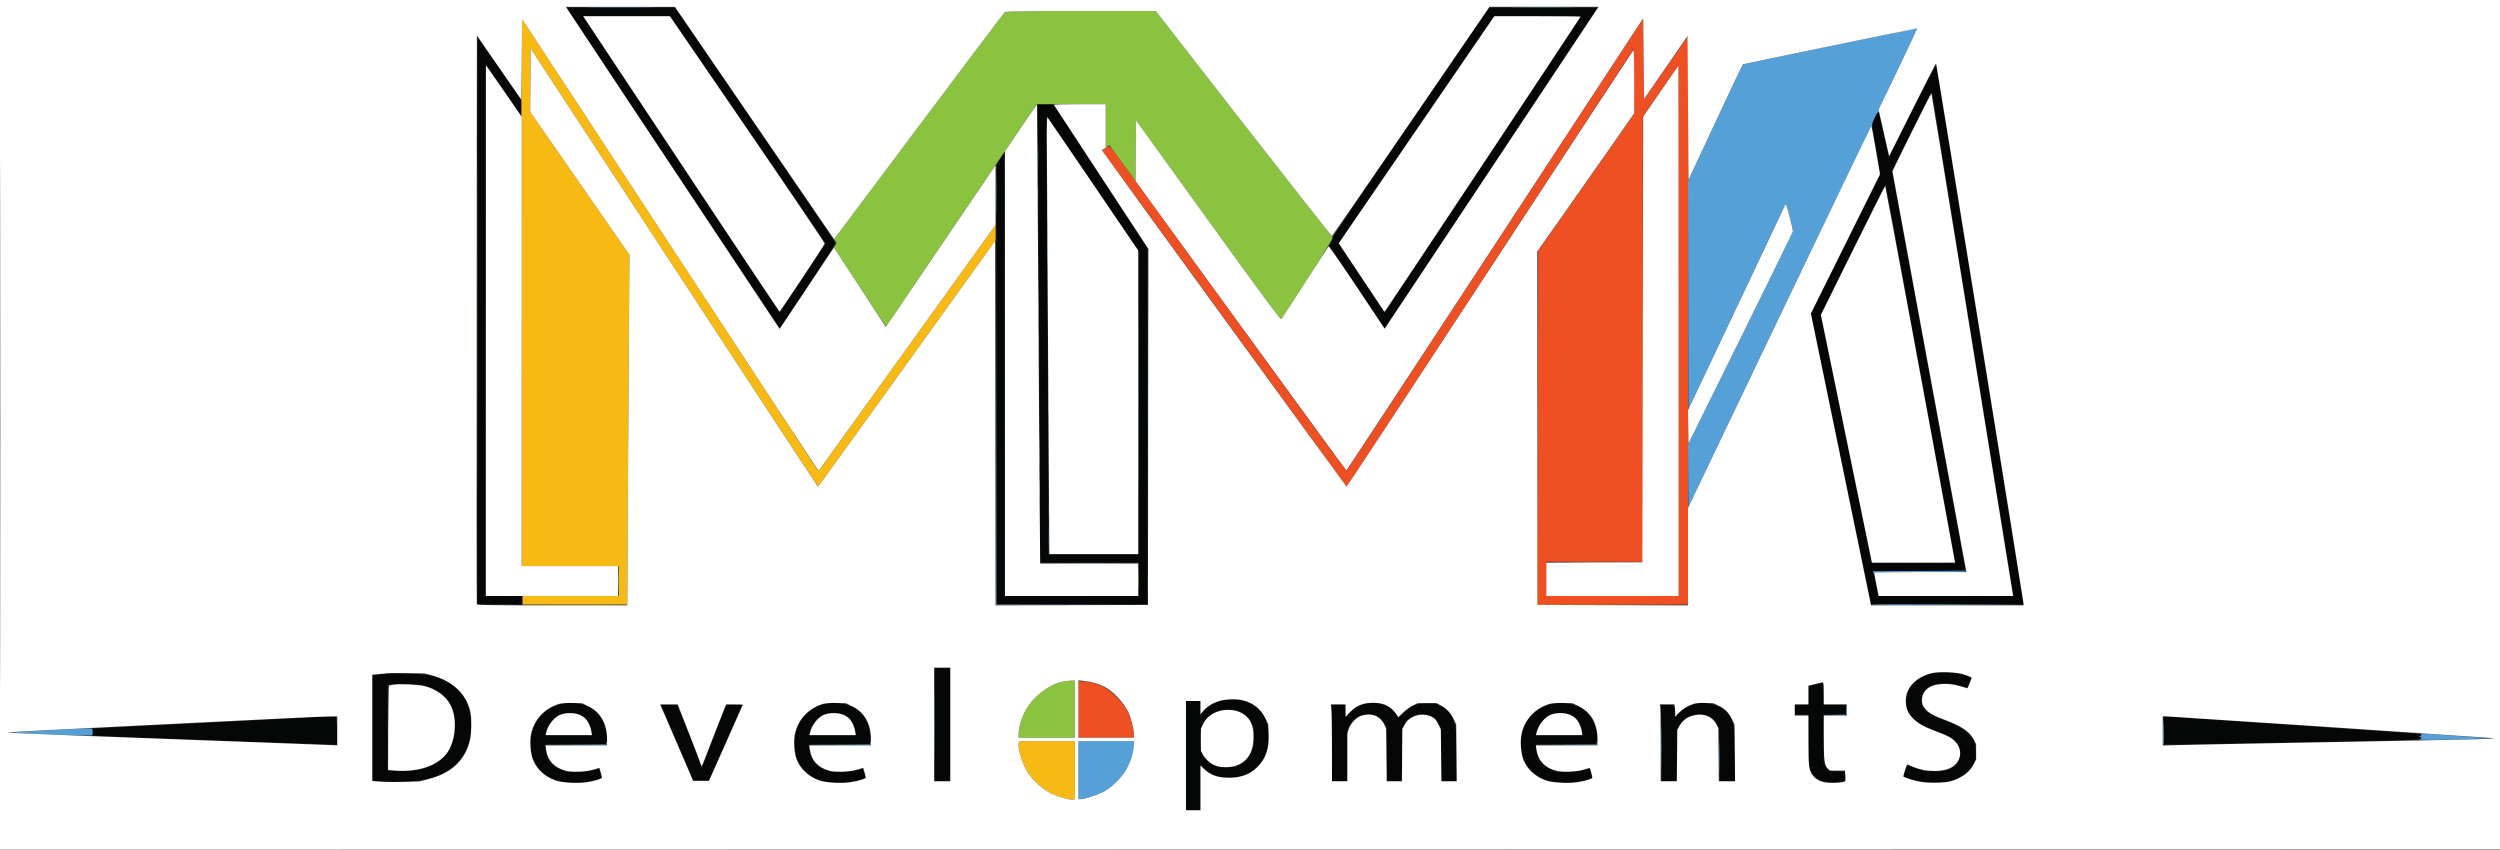 <svg xmlns="http://www.w3.org/2000/svg" width="2928" height="995" viewBox="0 0 2928 995"><rect x="0" y="0" width="2928" height="995" fill="#333333" stroke="none"/><path d="M 665.652 11.896 C 674.638 25.977, 912.620 383.921, 913 383.928 C 914.005 383.945, 978.500 286.451, 978.500 284.914 C 978.500 284.042, 936.208 221.604, 884.518 146.164 L 790.535 9 727.169 9 L 663.804 9 665.652 11.896 M 1652.071 143.515 C 1601.377 217.498, 1560.180 278.481, 1560.521 279.033 C 1560.862 279.585, 1560.155 281.631, 1558.951 283.579 L 1556.762 287.122 1589.062 335.594 L 1621.363 384.066 1622.579 382.783 C 1623.682 381.619, 1819.108 87.681, 1855.632 32.250 L 1870.952 9 1807.597 9 L 1744.242 9 1652.071 143.515 M 685.139 22.741 C 686.412 24.808, 721.401 77.575, 762.892 140 C 804.384 202.425, 855.158 278.885, 875.725 309.912 L 913.119 366.324 940.059 325.912 C 954.876 303.685, 966.997 285.275, 966.994 285 C 966.991 284.725, 926.124 224.875, 876.178 152 L 785.367 19.500 734.096 19.241 L 682.826 18.982 685.139 22.741 M 1659 151.245 C 1609.225 223.935, 1568.381 283.879, 1568.236 284.454 C 1568.091 285.029, 1580.065 303.631, 1594.845 325.790 L 1621.718 366.080 1736.109 193.907 C 1799.024 99.211, 1850.860 21.118, 1851.300 20.366 L 1852.099 19 1800.800 19.041 L 1749.500 19.081 1659 151.245 M 559 376 L 559 708 585.500 708 L 612 708 612 703 L 612 698 590.500 698 L 569 698 569 386.800 C 569 215.085, 569.382 76.026, 569.853 76.550 C 570.322 77.072, 579.659 90.523, 590.603 106.439 L 610.500 135.378 610.792 127.078 C 611.019 120.626, 610.708 118.190, 609.395 116.139 C 604.938 109.177, 559.786 44, 559.419 44 C 559.189 44, 559 193.400, 559 376 M 2239.741 129.500 C 2224.544 159.750, 2212.085 184.082, 2212.055 183.571 C 2211.977 182.247, 2202.112 138.299, 2200.816 133.500 L 2199.735 129.500 2196.018 137.142 L 2192.300 144.785 2197.271 174.653 L 2202.241 204.522 2161.667 285.665 L 2121.093 366.809 2152.022 516.654 C 2169.033 599.069, 2184.889 675.725, 2187.256 687 L 2191.561 707.500 2280.827 707.755 L 2370.093 708.011 2369.517 704.755 C 2369.200 702.965, 2346.231 561.100, 2318.476 389.500 C 2290.721 217.900, 2267.868 76.825, 2267.693 76 C 2267.517 75.175, 2254.939 99.250, 2239.741 129.500 M 2238.711 154.267 L 2215.922 200.500 2258.961 433.829 C 2282.632 562.160, 2302 667.573, 2302 668.079 C 2302 668.629, 2280.238 669, 2248 669 C 2218.300 669, 2194 669.189, 2194 669.420 C 2194 669.822, 2198.458 691.062, 2199.525 695.750 L 2200.038 698 2279.019 698 C 2322.459 698, 2358 697.715, 2358 697.367 C 2358 697.019, 2336.625 564.705, 2310.500 403.337 C 2284.375 241.969, 2263 109.504, 2263 108.970 C 2263 108.437, 2262.662 108.008, 2262.250 108.017 C 2261.838 108.026, 2251.245 128.838, 2238.711 154.267 M 1215.559 177.750 C 1216.314 259.769, 1218.009 562.391, 1218.004 614.250 L 1218 659 1276 659 L 1334 659 1334 678.500 L 1334 698 1255.502 698 L 1177.004 698 1176.752 437.845 L 1176.500 177.689 1171.881 184.635 L 1167.263 191.581 1166.973 235.540 C 1166.814 259.718, 1166.755 375.912, 1166.842 493.750 L 1167 708 1255.500 708 L 1344 708 1344 499.364 L 1344 290.729 1288.750 206.395 L 1233.500 122.062 1224.273 122.031 L 1215.046 122 1215.559 177.750 M 1225.726 177.250 C 1226.560 296.509, 1228.013 569.991, 1228.007 606.750 L 1228 649 1281 649 L 1334 649 1334 471.648 L 1334 294.296 1307.250 254.875 C 1241.852 158.501, 1226.467 136, 1225.969 136 C 1225.677 136, 1225.567 154.563, 1225.726 177.250 M 2170.370 292.083 L 2132.300 368.649 2161.027 508.075 C 2176.827 584.759, 2190.291 650.087, 2190.948 653.250 L 2192.142 659 2241.071 659 C 2267.982 659, 2290 658.730, 2290 658.400 C 2290 657.916, 2211.857 233.455, 2209.201 219.509 L 2208.440 215.518 2170.370 292.083 M 1095 848.500 L 1095 915 1104 915 L 1113 915 1113 848.500 L 1113 782 1104 782 L 1095 782 1095 848.500 M 2265.326 788.414 C 2244.888 792.316, 2232.500 804.844, 2232.610 821.500 C 2232.716 837.356, 2242.900 847.380, 2267.840 856.173 C 2283.619 861.737, 2290.529 866.197, 2294.044 873.086 C 2298.014 880.868, 2295.564 892.180, 2288.790 897.346 C 2282.660 902.022, 2277.520 903.340, 2265.500 903.319 L 2254.500 903.300 2245.500 900.121 C 2240.550 898.373, 2235.881 896.843, 2235.125 896.722 C 2234.274 896.584, 2232.852 898.878, 2231.391 902.743 L 2229.032 908.987 2232.766 910.574 C 2246.350 916.347, 2270.422 918.309, 2283.735 914.727 C 2297.304 911.076, 2306.524 904.275, 2311.155 894.500 L 2313.998 888.500 2313.989 880.500 C 2313.969 862.346, 2305.046 853.798, 2273.706 841.909 C 2261.055 837.110, 2255.378 833.172, 2252.186 826.986 C 2248.043 818.957, 2251.120 809.319, 2259.337 804.583 C 2268.353 799.386, 2282.289 798.892, 2295.883 803.287 C 2299.522 804.463, 2302.879 805.442, 2303.342 805.463 C 2303.804 805.483, 2305.237 802.909, 2306.526 799.742 L 2308.869 793.983 2306.140 792.572 C 2297.499 788.104, 2277.582 786.075, 2265.326 788.414 M 453 789.011 C 447.225 789.490, 441.038 790.154, 439.250 790.486 L 436 791.091 436 852.466 L 436 913.841 438.750 914.368 C 445.330 915.630, 472.336 916.062, 482.500 915.067 C 507.046 912.666, 522.857 906.447, 534.503 894.615 C 545.700 883.238, 550.682 871.015, 551.666 852.500 C 553.374 820.371, 535.470 797.760, 502.920 790.940 C 491.810 788.612, 468.614 787.715, 453 789.011 M 2126.751 801.496 L 2118.002 803.500 2118.001 814.250 L 2118 825 2110 825 L 2102 825 2102 831 L 2102 837 2109.912 837 L 2117.824 837 2118.229 867.250 L 2118.634 897.500 2120.359 901.996 C 2122.607 907.852, 2127.244 912.545, 2132.934 914.722 C 2137.835 916.597, 2150.505 917.097, 2157.298 915.682 L 2161.097 914.891 2160.798 909.196 L 2160.500 903.500 2152.460 903.500 C 2143.207 903.500, 2140.240 902.133, 2137.649 896.674 L 2136 893.198 2136 865.099 L 2136 837 2149 837 L 2162 837 2162 831 L 2162 825 2149.029 825 L 2136.058 825 2135.779 812.246 L 2135.500 799.491 2126.751 801.496 M 457.250 801.723 L 454 802.127 454 852.044 L 454 901.962 456.547 902.601 C 461.170 903.761, 489.167 902.322, 495.328 900.607 C 514.458 895.283, 527.288 882.606, 531.460 864.907 C 533.354 856.871, 533.414 842.144, 531.580 835.256 C 526.967 817.928, 514.242 806.699, 494.471 802.511 C 487.960 801.132, 465.795 800.663, 457.250 801.723 M 1430 820.814 C 1421.773 822.965, 1415.526 826.621, 1410.192 832.407 L 1406 836.955 1406 828.978 L 1406 821 1397.500 821 L 1389 821 1389 885 L 1389 949 1397.500 949 L 1406 949 1406 922.500 L 1406 896 1409.966 899.966 C 1422.099 912.099, 1444.833 914.394, 1462.808 905.300 C 1469.133 902.100, 1477.772 893.144, 1480.849 886.598 C 1487.581 872.277, 1487.607 852.950, 1480.912 839.827 C 1472.481 823.302, 1451.072 815.306, 1430 820.814 M 659 824.142 C 646.681 826.177, 633.337 835.453, 627.621 845.955 C 622.183 855.946, 620.173 867.660, 621.940 879.050 C 626.543 908.716, 654.336 922.594, 693 914.533 C 696.575 913.788, 700.719 912.706, 702.208 912.130 L 704.916 911.081 703.356 905.791 C 702.497 902.881, 701.729 900.434, 701.647 900.353 C 701.566 900.272, 698.125 901.078, 694 902.144 C 688.920 903.457, 682.951 904.103, 675.500 904.147 L 664.500 904.211 658.581 901.971 C 651.777 899.395, 644.743 893.377, 641.805 887.617 C 640.690 885.432, 639.541 881.025, 639.250 877.822 L 638.722 872 674.316 872 L 709.909 872 710.548 868.596 C 712.211 859.729, 707.182 843.643, 700.381 836.079 C 691.047 825.698, 675.949 821.342, 659 824.142 M 968 824.142 C 956.283 826.078, 943.081 834.887, 937.420 844.546 C 931.506 854.638, 929.085 867.768, 930.980 879.471 C 935.731 908.806, 963.564 922.546, 1002 914.533 C 1005.575 913.788, 1009.719 912.706, 1011.208 912.130 L 1013.916 911.081 1012.356 905.791 C 1011.497 902.881, 1010.729 900.434, 1010.647 900.353 C 1010.566 900.272, 1007.125 901.078, 1003 902.144 C 997.920 903.457, 991.951 904.103, 984.500 904.147 L 973.500 904.211 967.581 901.971 C 960.777 899.395, 953.743 893.377, 950.805 887.617 C 949.690 885.432, 948.541 881.025, 948.250 877.822 L 947.722 872 983.316 872 L 1018.909 872 1019.548 868.596 C 1021.211 859.729, 1016.182 843.643, 1009.381 836.079 C 1000.047 825.698, 984.949 821.342, 968 824.142 M 1600.045 824.092 C 1592.919 825.489, 1585.441 829.715, 1580.634 835.062 L 1576.173 840.024 1575.469 832.512 L 1574.765 825 1567.133 825 L 1559.500 824.999 1559.770 870 L 1560.040 915 1569.020 915 L 1578 915 1578 885.196 L 1578 855.393 1580.633 850.110 C 1589.050 833.219, 1612.851 831.577, 1621.259 847.308 L 1623.500 851.500 1623.802 883.250 L 1624.104 915 1633.052 915 L 1642 915 1642 884.696 L 1642 854.393 1644.600 849.176 C 1652.701 832.918, 1676.006 831.751, 1684.550 847.175 L 1687.500 852.500 1687.803 883.750 L 1688.105 915 1697.053 915 L 1706 915 1705.983 886.250 C 1705.964 854.586, 1705.145 847.711, 1700.342 838.887 C 1697.049 832.837, 1693.371 829.558, 1686 826.101 L 1680.500 823.522 1671.500 823.608 C 1658.837 823.728, 1652.534 826.293, 1644.039 834.781 C 1640.486 838.331, 1637.421 840.762, 1637.228 840.183 C 1637.035 839.604, 1635.558 837.309, 1633.946 835.084 C 1627.110 825.647, 1613.924 821.372, 1600.045 824.092 M 1819 824.142 C 1806.681 826.177, 1793.337 835.453, 1787.621 845.955 C 1782.183 855.946, 1780.173 867.660, 1781.940 879.050 C 1786.543 908.716, 1814.336 922.594, 1853 914.533 C 1856.575 913.788, 1860.719 912.706, 1862.208 912.130 L 1864.916 911.081 1863.356 905.791 C 1862.497 902.881, 1861.729 900.434, 1861.647 900.353 C 1861.566 900.272, 1858.125 901.078, 1854 902.144 C 1848.920 903.457, 1842.951 904.103, 1835.500 904.147 L 1824.500 904.211 1818.581 901.971 C 1811.777 899.395, 1804.743 893.377, 1801.805 887.617 C 1800.690 885.432, 1799.541 881.025, 1799.250 877.822 L 1798.722 872 1834.316 872 L 1869.909 872 1870.548 868.596 C 1872.211 859.729, 1867.182 843.643, 1860.381 836.079 C 1851.047 825.698, 1835.949 821.342, 1819 824.142 M 1987 824.036 C 1979.714 825.559, 1970.462 830.668, 1966.182 835.530 L 1962.260 839.987 1961.641 836.243 C 1961.300 834.185, 1961.017 830.813, 1961.011 828.750 L 1961 825 1952.853 825 L 1944.707 825 1945.353 832.651 C 1945.709 836.859, 1946 857.109, 1946 877.651 L 1946 915 1955 915 L 1964 915 1964 885.468 L 1964 855.936 1965.551 852.218 C 1970.117 841.270, 1982.940 834.713, 1995.227 837.043 C 2002.936 838.505, 2007.680 842.084, 2010.839 848.823 L 2013.500 854.500 2013.816 884.750 L 2014.132 915 2023.066 915 L 2032 915 2031.983 886.250 C 2031.960 848.123, 2030.425 841.037, 2020.186 831.787 C 2012.862 825.170, 1998.082 821.718, 1987 824.036 M 774.154 825.878 C 774.344 826.401, 783.049 846.668, 793.497 870.915 L 812.494 915 821.126 915 L 829.758 915 849.795 869.965 L 869.832 824.930 860.252 825.215 L 850.671 825.500 836.906 860.500 C 829.335 879.750, 822.863 896.400, 822.523 897.500 C 822.075 898.954, 820.978 896.906, 818.509 890 C 816.641 884.775, 810.195 868.125, 804.185 853 L 793.258 825.500 783.533 825.213 C 777.674 825.039, 773.946 825.304, 774.154 825.878 M 1426.332 832.793 C 1417.238 836.038, 1410.477 842.561, 1407.520 850.944 C 1405.217 857.470, 1405.459 877.211, 1407.906 882.601 C 1410.350 887.983, 1416.198 893.735, 1421.911 896.377 L 1426.500 898.500 1436.500 898.468 L 1446.500 898.436 1451.638 895.758 C 1458.018 892.432, 1463.308 886.369, 1466.189 879.079 L 1468.394 873.500 1468.432 863 L 1468.470 852.500 1466.393 848 C 1463.394 841.502, 1459.455 837.269, 1453.620 834.274 L 1448.500 831.646 1440 831.297 C 1433.584 831.035, 1430.233 831.401, 1426.332 832.793 M 657 836.302 C 651.784 837.938, 642.704 847.465, 640.676 853.428 C 639.754 856.139, 639 858.951, 639 859.678 L 639 861 666.139 861 L 693.279 861 692.695 856.068 C 691.639 847.153, 686.330 839.706, 678.782 836.553 C 674.484 834.758, 662.368 834.618, 657 836.302 M 966 836.302 C 960.784 837.938, 951.704 847.465, 949.676 853.428 C 948.754 856.139, 948 858.951, 948 859.678 L 948 861 975.139 861 L 1002.279 861 1001.695 856.068 C 1000.639 847.153, 995.330 839.706, 987.782 836.553 C 983.484 834.758, 971.368 834.618, 966 836.302 M 1817 836.302 C 1811.784 837.938, 1802.704 847.465, 1800.676 853.428 C 1799.754 856.139, 1799 858.951, 1799 859.678 L 1799 861 1826.139 861 L 1853.279 861 1852.695 856.068 C 1851.639 847.153, 1846.330 839.706, 1838.782 836.553 C 1834.484 834.758, 1822.368 834.618, 1817 836.302 M 339 841.592 C 313.975 842.876, 256.825 845.755, 212 847.990 C 167.175 850.225, 125.486 852.332, 119.358 852.673 L 108.217 853.292 108.283 857.482 L 108.349 861.672 113.925 861.858 C 116.991 861.960, 136.375 862.714, 157 863.532 C 224.217 866.198, 383.326 872, 389.236 872 L 395 872 394.994 863.750 C 394.991 859.212, 394.699 851.788, 394.346 847.250 L 393.704 839 389.102 839.129 C 386.571 839.200, 364.025 840.308, 339 841.592 M 2534 855.415 L 2534 872 2547.750 872 C 2561.295 872, 2638.492 870.573, 2679.500 869.566 C 2691.050 869.282, 2729.975 868.552, 2766 867.943 C 2802.025 867.335, 2832.512 866.433, 2833.750 865.940 C 2836.438 864.868, 2836.675 863.323, 2834.250 862.689 L 2832.500 862.232 2834.250 862.116 C 2837.370 861.909, 2836.105 859.508, 2832.748 859.265 C 2814.535 857.950, 2709.645 850.833, 2638 846.052 C 2588.775 842.767, 2545.238 839.798, 2541.250 839.454 L 2534 838.829 2534 855.415" stroke="none" fill="#040706" fill-rule="evenodd"></path><path d="M 1751.066 286.422 C 1655.677 432, 1577.376 551.267, 1577.065 551.460 C 1576.753 551.653, 1547.698 512.168, 1512.499 463.717 C 1427.412 346.597, 1331.957 215.099, 1314 190.270 C 1298.476 168.804, 1299.342 169.493, 1293.786 174.201 L 1291.073 176.500 1319.837 216 C 1335.657 237.725, 1393.553 317.375, 1448.495 393 C 1503.437 468.625, 1554.892 539.439, 1562.840 550.364 L 1577.291 570.229 1589.396 551.746 C 1596.053 541.580, 1671.700 426.133, 1757.500 295.198 L 1913.500 57.134 1913.762 95.110 L 1914.024 133.086 1885.644 173.793 C 1870.035 196.182, 1844.717 232.275, 1829.382 254 L 1801.500 293.500 1801.241 500.750 L 1800.981 708 1888.991 708 L 1977 708 1976.978 375.250 L 1976.956 42.500 1975.022 45 C 1973.959 46.375, 1962.382 63.055, 1949.295 82.067 L 1925.500 116.634 1925 69.184 L 1924.500 21.734 1751.066 286.422 M 1944.602 106.750 L 1924.071 136.500 1924.035 397.250 L 1924 658 1867.500 658 L 1811 658 1811 678 L 1811 698 1888.500 698 L 1966 698 1966 387.500 C 1966 216.725, 1965.805 77, 1965.566 77 C 1965.328 77, 1955.894 90.387, 1944.602 106.750 M 1263 831 L 1263 864 1295.500 864 L 1328 864 1328 861.684 C 1328 854.141, 1323.719 838.944, 1319.292 830.770 C 1314.869 822.606, 1299.764 807.881, 1292 804.167 C 1284.448 800.555, 1274.520 798.036, 1267.750 798.015 L 1263 798 1263 831" stroke="none" fill="#ee5023" fill-rule="evenodd"></path><path d="M 610.761 69 C 610.618 95.125, 610.614 239.463, 610.754 389.750 L 611.007 663 668.004 663 L 725 663 725 680.500 L 725 698 668.500 698 L 612 698 612 703 L 612 708 673.344 708 L 734.689 708 735.347 584.250 C 735.709 516.188, 736.286 424.050, 736.629 379.500 L 737.252 298.500 679.114 214.752 L 620.976 131.005 621.238 93.925 L 621.500 56.845 718.048 204.172 C 771.150 285.203, 846.750 400.639, 886.048 460.697 C 925.347 520.756, 957.813 569.806, 958.196 569.697 C 958.579 569.589, 1005.489 504.700, 1062.440 425.500 L 1165.987 281.500 1165.993 272.521 L 1166 263.543 1161.250 270.077 C 1158.638 273.671, 1111.973 338.548, 1057.552 414.249 L 958.604 551.886 955.452 547.193 C 951.481 541.282, 627.070 46.245, 617.832 32 L 611.023 21.500 610.761 69 M 1800.496 502.750 L 1800.500 708.500 1889 708.508 L 1977.500 708.516 1889.252 708.253 L 1801.005 707.989 1800.749 502.495 L 1800.493 297 1800.496 502.750 M 1838.750 658.749 C 1854.288 658.904, 1879.713 658.904, 1895.250 658.749 C 1910.788 658.594, 1898.075 658.468, 1867 658.468 C 1835.925 658.468, 1823.213 658.594, 1838.750 658.749 M 1193.336 869.568 C 1191.534 874.262, 1195.598 889.637, 1201.719 901.285 C 1206.877 911.101, 1218.198 922.269, 1229.027 928.222 C 1237.465 932.862, 1254.153 937.646, 1257.465 936.375 L 1259 935.786 1259 901.893 L 1259 868 1226.469 868 L 1193.937 868 1193.336 869.568" stroke="none" fill="#f7ba14" fill-rule="evenodd"></path><path d="M 1176.780 14.271 C 1175.929 14.947, 1130.603 75.048, 1076.054 147.830 L 976.874 280.159 978.337 282.391 L 979.799 284.623 978.217 287.230 L 976.636 289.837 987.933 307.165 C 1026.278 365.974, 1037.512 382.799, 1037.977 382.117 C 1038.265 381.696, 1078.073 322.997, 1126.439 251.676 L 1214.379 122 1254.689 122 L 1295 122 1295 147.655 L 1295 173.310 1297.006 171.494 C 1298.110 170.496, 1299.171 169.864, 1299.365 170.089 C 1299.559 170.315, 1306.525 179.887, 1314.846 191.359 L 1329.975 212.218 1330.237 176.552 L 1330.500 140.886 1414.979 257.928 C 1480.624 348.878, 1499.719 374.696, 1500.629 373.735 C 1501.273 373.056, 1514.973 352.036, 1531.074 327.024 C 1549.233 298.815, 1560.410 280.511, 1560.511 278.816 C 1560.600 277.313, 1560.341 276.289, 1559.935 276.540 C 1559.529 276.791, 1512.961 217.593, 1456.449 144.988 L 1353.701 12.980 1266.014 13.011 C 1198.191 13.034, 1177.976 13.320, 1176.780 14.271 M 558.494 375 C 558.494 558.425, 558.609 633.462, 558.750 541.750 C 558.891 450.037, 558.891 299.962, 558.750 208.250 C 558.609 116.537, 558.494 191.575, 558.494 375 M 1215.409 226.500 C 1215.408 235.850, 1215.558 239.810, 1215.743 235.299 C 1215.928 230.789, 1215.929 223.139, 1215.745 218.299 C 1215.562 213.460, 1215.410 217.150, 1215.409 226.500 M 1226.407 251 C 1226.407 260.075, 1226.559 263.788, 1226.744 259.250 C 1226.929 254.713, 1226.929 247.287, 1226.744 242.750 C 1226.559 238.213, 1226.407 241.925, 1226.407 251 M 1216.407 399 C 1216.407 408.075, 1216.559 411.788, 1216.744 407.250 C 1216.929 402.712, 1216.929 395.288, 1216.744 390.750 C 1216.559 386.212, 1216.407 389.925, 1216.407 399 M 1227.407 423 C 1227.407 432.075, 1227.559 435.788, 1227.744 431.250 C 1227.929 426.712, 1227.929 419.288, 1227.744 414.750 C 1227.559 410.212, 1227.407 413.925, 1227.407 423 M 1217.407 571 C 1217.407 580.075, 1217.559 583.788, 1217.744 579.250 C 1217.929 574.712, 1217.929 567.288, 1217.744 562.750 C 1217.559 558.212, 1217.407 561.925, 1217.407 571 M 1228.405 595.500 C 1228.406 604.300, 1228.559 607.766, 1228.745 603.203 C 1228.930 598.639, 1228.929 591.439, 1228.742 587.203 C 1228.555 582.966, 1228.404 586.700, 1228.405 595.500 M 1344.434 683.500 C 1344.433 697.250, 1344.574 703.014, 1344.747 696.308 C 1344.919 689.603, 1344.920 678.353, 1344.748 671.308 C 1344.576 664.264, 1344.434 669.750, 1344.434 683.500 M 1333.419 679 C 1333.419 689.725, 1333.566 694.112, 1333.746 688.750 C 1333.925 683.388, 1333.925 674.612, 1333.746 669.250 C 1333.566 663.888, 1333.419 668.275, 1333.419 679 M 724.413 680.500 C 724.414 690.400, 724.564 694.315, 724.746 689.199 C 724.928 684.084, 724.927 675.984, 724.744 671.199 C 724.561 666.415, 724.412 670.600, 724.413 680.500 M 642.822 708.750 C 660.049 708.903, 687.949 708.903, 704.822 708.749 C 721.695 708.596, 707.600 708.470, 673.500 708.470 C 639.400 708.470, 625.595 708.596, 642.822 708.750 M 1244 798.487 C 1228.708 801.542, 1210.017 816.035, 1201.441 831.487 C 1196.826 839.801, 1193 852.324, 1193 859.113 L 1193 864 1226 864 L 1259 864 1259 830.500 L 1259 797 1254.750 797.094 C 1252.412 797.146, 1247.575 797.772, 1244 798.487 M 454.461 852.500 C 454.461 877.800, 454.591 888.007, 454.749 875.181 C 454.908 862.356, 454.907 841.656, 454.749 829.181 C 454.590 816.707, 454.461 827.200, 454.461 852.500" stroke="none" fill="#8ac340" fill-rule="evenodd"></path><path d="M 694.822 8.750 C 712.600 8.903, 741.400 8.903, 758.822 8.749 C 776.245 8.596, 761.700 8.471, 726.500 8.471 C 691.300 8.471, 677.045 8.597, 694.822 8.750 M 1775.822 8.750 C 1793.600 8.903, 1822.400 8.903, 1839.822 8.749 C 1857.245 8.596, 1842.700 8.471, 1807.500 8.471 C 1772.300 8.471, 1758.045 8.597, 1775.822 8.750 M 2142.527 54.103 C 2086.992 65.622, 2041.249 75.373, 2040.877 75.773 C 2040.504 76.173, 2025.978 106.947, 2008.596 144.159 L 1976.993 211.818 1977.246 345.618 L 1977.500 479.418 2030.904 366.459 C 2094.405 232.145, 2091.553 237.992, 2092.330 240.542 C 2094.649 248.150, 2100 268.781, 2100 270.115 C 2100 271.014, 2072.319 327.755, 2038.488 396.205 L 1976.975 520.660 1977.238 557.236 L 1977.500 593.813 2084.404 370.443 C 2143.201 247.589, 2191.661 147.291, 2192.093 147.558 C 2192.525 147.825, 2192.812 147.149, 2192.729 146.057 C 2192.493 142.916, 2199.208 129.760, 2200.287 131.252 C 2200.907 132.111, 2201.009 131.944, 2200.613 130.717 C 2200.250 129.593, 2208.013 112.231, 2221.629 83.717 C 2233.504 58.848, 2243.857 37.263, 2244.636 35.750 C 2245.742 33.601, 2245.773 33.018, 2244.776 33.080 C 2244.074 33.125, 2198.062 42.585, 2142.527 54.103 M 1215.438 183.500 C 1215.437 198.350, 1215.576 204.564, 1215.747 197.310 C 1215.918 190.055, 1215.918 177.905, 1215.748 170.310 C 1215.578 162.714, 1215.438 168.650, 1215.438 183.500 M 1166.451 228 C 1166.451 247.525, 1166.585 255.513, 1166.748 245.750 C 1166.912 235.988, 1166.912 220.013, 1166.748 210.250 C 1166.585 200.488, 1166.451 208.475, 1166.451 228 M 1226.439 294 C 1226.439 309.125, 1226.578 315.313, 1226.748 307.750 C 1226.917 300.188, 1226.917 287.813, 1226.748 280.250 C 1226.578 272.688, 1226.439 278.875, 1226.439 294 M 1166.497 495 L 1166.500 708.500 1255.250 708.508 L 1344 708.516 1255.502 708.253 L 1167.005 707.989 1166.749 494.745 L 1166.493 281.500 1166.497 495 M 1344.489 475 C 1344.489 576.475, 1344.607 617.988, 1344.750 567.250 C 1344.893 516.513, 1344.893 433.488, 1344.750 382.750 C 1344.607 332.013, 1344.489 373.525, 1344.489 475 M 1333.489 471.500 C 1333.489 569.400, 1333.606 609.302, 1333.750 560.171 C 1333.893 511.040, 1333.893 430.940, 1333.750 382.171 C 1333.606 333.402, 1333.489 373.600, 1333.489 471.500 M 1216.439 356 C 1216.439 371.125, 1216.578 377.313, 1216.748 369.750 C 1216.917 362.188, 1216.917 349.813, 1216.748 342.250 C 1216.578 334.688, 1216.439 340.875, 1216.439 356 M 1227.439 466 C 1227.439 481.125, 1227.578 487.313, 1227.748 479.750 C 1227.917 472.188, 1227.917 459.813, 1227.748 452.250 C 1227.578 444.688, 1227.439 450.875, 1227.439 466 M 1217.439 528 C 1217.439 543.125, 1217.578 549.313, 1217.748 541.750 C 1217.917 534.188, 1217.917 521.813, 1217.748 514.250 C 1217.578 506.688, 1217.439 512.875, 1217.439 528 M 1228.419 630 C 1228.419 640.725, 1228.566 645.112, 1228.746 639.750 C 1228.925 634.388, 1228.925 625.612, 1228.746 620.250 C 1228.566 614.888, 1228.419 619.275, 1228.419 630 M 1247.821 659.750 C 1263.948 659.904, 1290.048 659.904, 1305.821 659.749 C 1321.595 659.595, 1308.400 659.468, 1276.500 659.468 C 1244.600 659.468, 1231.695 659.595, 1247.821 659.750 M 2248.250 668.750 L 2194 669.017 2194.079 670.759 C 2194.126 671.803, 2194.360 672, 2194.662 671.250 C 2195.057 670.272, 2206.774 670, 2248.524 670 C 2283.017 670, 2302.100 669.646, 2302.500 669 C 2302.840 668.450, 2302.979 668.109, 2302.809 668.241 C 2302.639 668.374, 2278.088 668.603, 2248.250 668.750 M 2191.855 708.255 C 2192.271 708.671, 2232.636 708.896, 2281.555 708.755 L 2370.500 708.500 2280.800 708 C 2231.465 707.725, 2191.440 707.840, 2191.855 708.255 M 572.310 708.748 C 579.905 708.918, 592.055 708.918, 599.310 708.747 C 606.564 708.576, 600.350 708.437, 585.500 708.438 C 570.650 708.438, 564.714 708.578, 572.310 708.748 M 1094.472 848.500 C 1094.472 885.350, 1094.597 900.280, 1094.750 881.677 C 1094.902 863.075, 1094.902 832.925, 1094.749 814.677 C 1094.597 796.430, 1094.472 811.650, 1094.472 848.500 M 2162.185 830.721 L 2162 836.942 2148.750 837.253 L 2135.500 837.563 2148.781 837.782 C 2163.837 838.029, 2163.325 838.319, 2162.742 829.881 L 2162.370 824.500 2162.185 830.721 M 1945.456 875 C 1945.456 897.275, 1945.588 906.388, 1945.749 895.250 C 1945.910 884.113, 1945.910 865.888, 1945.749 854.750 C 1945.588 843.613, 1945.456 852.725, 1945.456 875 M 2533.189 855.191 C 2533.085 864.371, 2533.338 872.092, 2533.750 872.348 C 2534.162 872.605, 2534.382 867.569, 2534.239 861.157 C 2533.773 840.357, 2533.382 838.138, 2533.189 855.191 M 55.331 855.387 C 33.238 856.549, 14.920 857.742, 14.626 858.038 C 14.331 858.334, 35.081 859.347, 60.735 860.290 C 92.745 861.465, 107.581 861.678, 108.020 860.967 C 108.373 860.397, 108.550 858.934, 108.414 857.715 C 108.278 856.497, 108.129 854.938, 108.083 854.250 C 107.978 852.676, 106.079 852.717, 55.331 855.387 M 2013.441 886.500 C 2013.442 902.450, 2013.580 908.835, 2013.748 900.689 C 2013.916 892.543, 2013.916 879.493, 2013.747 871.689 C 2013.579 863.885, 2013.441 870.550, 2013.441 886.500 M 2836 860.391 C 2836 861.195, 2835.213 862.059, 2834.250 862.311 L 2832.500 862.768 2834.250 862.884 C 2835.213 862.948, 2836 863.428, 2836 863.950 C 2836 864.473, 2835.213 865.370, 2834.250 865.944 C 2832.446 867.019, 2869.502 866.663, 2902 865.292 L 2917.500 864.638 2885.500 862.430 C 2867.900 861.216, 2849.563 859.932, 2844.750 859.576 L 2836 858.928 2836 860.391 M 1263 902 L 1263 936 1265.257 936 C 1269.425 936, 1284.469 931.349, 1291.429 927.909 C 1300.424 923.463, 1312.427 912.224, 1317.960 903.066 C 1323.390 894.079, 1327.147 883.238, 1327.772 874.750 L 1328.269 868 1295.634 868 L 1263 868 1263 902 M 710 870.321 L 710 871.975 674.250 872.250 L 638.500 872.526 674.281 872.763 L 710.063 873 710.655 871.457 C 710.981 870.608, 710.966 869.633, 710.624 869.290 C 710.281 868.947, 710 869.411, 710 870.321 M 1019 870.321 L 1019 871.975 983.250 872.250 L 947.500 872.526 983.281 872.763 L 1019.063 873 1019.655 871.457 C 1019.981 870.608, 1019.966 869.633, 1019.624 869.290 C 1019.281 868.947, 1019 869.411, 1019 870.321 M 1870 870.321 L 1870 871.975 1834.250 872.250 L 1798.500 872.526 1834.281 872.763 L 1870.063 873 1870.655 871.457 C 1870.981 870.608, 1870.966 869.633, 1870.624 869.290 C 1870.281 868.947, 1870 869.411, 1870 870.321" stroke="none" fill="#55a0d7" fill-rule="evenodd"></path><path d="M 0 497.500 L 0 995.001 1464.250 994.750 L 2928.500 994.500 2928.751 497.250 L 2929.002 0 1464.501 0 L 0 0 0 497.500 M 0.496 498 C 0.496 771.625, 0.610 883.563, 0.750 746.750 C 0.890 609.938, 0.890 386.063, 0.750 249.250 C 0.610 112.438, 0.496 224.375, 0.496 498 M 665.146 11.750 C 666.416 13.813, 699.602 63.875, 738.894 123 C 778.185 182.125, 833.459 265.336, 861.725 307.914 L 913.116 385.329 944.901 337.649 L 976.686 289.969 1007.030 336.381 L 1037.374 382.794 1039.003 380.647 C 1039.898 379.466, 1067.119 339.350, 1099.494 291.500 C 1131.868 243.650, 1160.076 202.064, 1162.178 199.087 L 1166 193.674 1165.992 228.587 L 1165.984 263.500 1062.485 407.424 C 1005.561 486.581, 958.868 551.466, 958.723 551.611 C 958.578 551.756, 880.393 432.738, 784.979 287.126 L 611.500 22.378 611 69.439 L 610.500 116.500 600.416 102 C 594.870 94.025, 583.170 77.150, 574.416 64.500 L 558.500 41.500 558.244 374 C 558.103 556.875, 558.202 707.063, 558.463 707.750 C 558.837 708.737, 577.432 709, 646.813 709 L 734.688 709 735.346 584.750 C 735.708 516.413, 736.285 424.050, 736.628 379.500 L 737.252 298.500 679.114 214.752 L 620.976 131.005 621.238 93.925 L 621.500 56.845 718.048 204.172 C 771.150 285.203, 846.750 400.641, 886.048 460.701 C 925.347 520.762, 957.730 569.925, 958.011 569.951 C 958.292 569.978, 1005.092 505.232, 1062.011 426.071 L 1165.500 282.143 1165.752 495.577 L 1166.005 709.011 1255.252 708.755 L 1344.500 708.500 1344.739 500 L 1344.978 291.500 1289.986 207.650 C 1259.741 161.533, 1234.744 123.395, 1234.438 122.900 C 1234.113 122.374, 1246.583 122, 1264.441 122 L 1295 122 1295 147.443 L 1295 172.887 1292.819 174.414 L 1290.639 175.941 1293.309 179.721 C 1308.490 201.209, 1576.662 569.914, 1577.138 569.951 C 1577.488 569.978, 1653.024 455.137, 1744.994 314.750 C 1836.964 174.362, 1912.615 59.072, 1913.106 58.550 C 1913.632 57.991, 1914 73.058, 1914 95.152 L 1914 132.704 1889.681 167.602 C 1876.305 186.796, 1850.768 223.200, 1832.931 248.500 L 1800.500 294.500 1800.500 501.500 L 1800.500 708.500 1888.750 708.755 L 1977 709.011 1977 651.931 L 1977 594.851 2084.170 370.929 C 2143.114 247.772, 2191.546 147.213, 2191.798 147.464 C 2192.049 147.716, 2194.411 160.540, 2197.046 175.962 L 2201.837 204.002 2161.350 285.612 L 2120.862 367.223 2153.081 523.361 C 2170.801 609.238, 2186.647 686.138, 2188.294 694.250 L 2191.288 709 2280.644 709 L 2370 709 2370 706.869 C 2370 703.978, 2268.111 74.777, 2267.552 74.219 C 2267.309 73.975, 2254.834 98.332, 2239.830 128.346 L 2212.551 182.915 2206.396 155.708 L 2200.241 128.500 2222.977 81 C 2235.481 54.875, 2245.617 33.377, 2245.500 33.228 C 2245.236 32.888, 2042.068 74.834, 2041.160 75.416 C 2040.797 75.648, 2026.325 106.195, 2009 143.298 L 1977.500 210.757 1977 126.424 L 1976.500 42.092 1951 79.099 L 1925.500 116.105 1925 68.803 L 1924.500 21.500 1915.500 35.137 C 1910.550 42.638, 1832.475 161.765, 1742 299.864 C 1651.525 437.963, 1577.222 550.964, 1576.883 550.977 C 1576.543 550.990, 1520.850 474.736, 1453.120 381.523 L 1329.975 212.047 1330.237 176.466 L 1330.500 140.886 1414.979 257.928 C 1480.644 348.906, 1499.719 374.696, 1500.630 373.735 C 1501.274 373.056, 1513.809 353.825, 1528.485 331 C 1543.160 308.175, 1555.543 289.109, 1556.002 288.632 C 1556.461 288.154, 1571.438 309.664, 1589.286 336.432 L 1621.735 385.099 1745.409 198.952 C 1813.429 96.570, 1869.791 11.723, 1870.656 10.402 L 1872.230 8 1808.334 8 L 1744.438 8 1652.636 141.993 C 1602.144 215.689, 1560.465 276.213, 1560.015 276.491 C 1559.565 276.769, 1512.961 217.593, 1456.449 144.988 L 1353.701 12.980 1266.014 13.011 C 1198.191 13.034, 1177.976 13.320, 1176.780 14.271 C 1175.929 14.947, 1130.600 75.052, 1076.049 147.837 L 976.864 280.174 963.182 260.249 C 955.657 249.290, 913.725 188.065, 870 124.192 L 790.500 8.060 726.668 8.030 L 662.837 8 665.146 11.750 M 726.786 84.898 C 750.829 121.141, 802.450 198.963, 841.500 257.835 C 880.550 316.708, 912.725 364.892, 913 364.912 C 913.700 364.962, 965.428 287.102, 965.821 285.405 C 965.998 284.643, 925.286 224.391, 875.351 151.510 L 784.558 19 733.815 19 L 683.072 19 726.786 84.898 M 1659.097 151.979 L 1567.969 284.957 1594.668 325.009 L 1621.367 365.061 1622.560 363.781 C 1624.222 361.996, 1851 20.304, 1851 19.585 C 1851 19.263, 1828.326 19, 1800.613 19 L 1750.226 19 1659.097 151.979 M 569.032 387.250 L 569 698 646.500 698 L 724 698 724 680.500 L 724 663 667.500 663 L 611 663 611 399.908 L 611 136.817 591.572 108.658 C 580.887 93.171, 571.451 79.600, 570.604 78.500 L 569.064 76.500 569.032 387.250 M 1944.983 106.745 L 1924.500 136.489 1924 397.495 L 1923.500 658.500 1867.250 658.758 L 1811 659.017 1811 678.508 L 1811 698 1888.500 698 L 1966 698 1966 387.500 C 1966 216.725, 1965.880 77, 1965.733 77 C 1965.587 77, 1956.249 90.385, 1944.983 106.745 M 2238.927 154.771 L 2216.412 200.500 2259.028 431.500 C 2282.468 558.550, 2301.970 664.188, 2302.368 666.250 L 2303.091 670 2249.045 670 C 2219.320 670, 2195 670.337, 2194.999 670.750 C 2194.999 671.163, 2196.188 677.462, 2197.642 684.750 L 2200.285 698 2279.004 698 L 2357.723 698 2356.479 690.250 C 2327.328 508.690, 2262.541 110.299, 2262.079 109.771 C 2261.728 109.370, 2251.310 129.620, 2238.927 154.771 M 1195.682 149.591 L 1177 177.151 1177 437.575 L 1177 698 1255 698 L 1333 698 1333 679 L 1333 660 1275.631 660 L 1218.261 660 1217.619 589.750 C 1217.266 551.112, 1216.481 430.175, 1215.875 321 C 1215.269 211.825, 1214.681 122.394, 1214.569 122.265 C 1214.456 122.136, 1205.957 134.433, 1195.682 149.591 M 1226.024 157.050 C 1226.037 168.298, 1226.701 281, 1227.501 407.500 C 1228.300 534, 1228.964 640.087, 1228.977 643.250 L 1229 649 1281 649 L 1333 649 1333 471.185 L 1333 293.370 1280.382 215.935 C 1251.443 173.346, 1227.368 138.072, 1226.882 137.550 C 1226.370 136.999, 1226.010 145.184, 1226.024 157.050 M 2174.527 284.250 C 2156.485 320.688, 2139.684 354.615, 2137.190 359.643 L 2132.655 368.787 2162.547 513.893 L 2192.439 659 2241.084 659 L 2289.728 659 2288.037 649.750 C 2259.349 492.835, 2208.347 218.012, 2207.914 218.007 C 2207.592 218.003, 2192.568 247.813, 2174.527 284.250 M 2090.282 241.201 C 2089.685 242.465, 2063.946 296.825, 2033.083 362 L 1976.968 480.500 1977.234 500.058 L 1977.500 519.615 2038.500 396.225 C 2072.050 328.360, 2099.642 271.986, 2099.815 270.950 C 2100.113 269.169, 2093.494 242.978, 2092.044 240.201 C 2091.560 239.275, 2091.054 239.562, 2090.282 241.201 M 1094 848.500 L 1094 915 1103.500 915 L 1113 915 1113 848.500 L 1113 782 1103.500 782 L 1094 782 1094 848.500 M 2261.773 788.499 C 2243.842 793.020, 2232 805.740, 2232 820.482 C 2232 829.411, 2234.341 835.247, 2240.371 841.347 C 2246.371 847.417, 2253.818 851.554, 2268.660 857.059 C 2274.565 859.250, 2281.270 862.141, 2283.561 863.483 C 2297.813 871.835, 2299.881 888.188, 2287.835 897.288 C 2277.981 904.732, 2255.253 904.841, 2239.263 897.520 C 2236.201 896.118, 2233.600 895.090, 2233.483 895.236 C 2232.857 896.016, 2228.849 909.182, 2229.147 909.480 C 2230.475 910.807, 2241.277 914.176, 2248.665 915.568 C 2259.064 917.528, 2278.683 917.056, 2286.099 914.667 C 2298.485 910.679, 2307.495 903.667, 2312.011 894.500 L 2314.475 889.500 2314.445 880.500 L 2314.416 871.500 2311.755 866.377 C 2306.750 856.738, 2297.378 850.381, 2277.052 842.836 C 2264.510 838.181, 2259.311 835.257, 2255.152 830.520 C 2251.441 826.294, 2250.581 823.409, 2251.253 817.447 C 2251.901 811.694, 2255.655 806.832, 2261.723 803.884 C 2268.673 800.508, 2282.739 800.099, 2293 802.975 C 2297.125 804.131, 2301.400 805.314, 2302.500 805.604 L 2304.500 806.131 2306.932 799.987 L 2309.363 793.843 2307.932 792.917 C 2307.144 792.408, 2303.575 791.030, 2300 789.855 C 2291.539 787.074, 2270.399 786.325, 2261.773 788.499 M 453 788.498 C 452.175 788.709, 448.012 789.172, 443.750 789.526 L 436 790.171 436 852.489 L 436 914.808 446.678 915.535 C 452.551 915.936, 465.039 916.023, 474.428 915.730 L 491.500 915.197 501.421 912.613 C 529.081 905.408, 544.986 890.433, 550.575 866.333 C 552.349 858.681, 552.547 841.672, 550.951 834 C 546.569 812.943, 530.194 797.405, 505.500 790.872 L 497.500 788.755 476 788.434 C 464.175 788.258, 453.825 788.287, 453 788.498 M 1244 798.487 C 1228.708 801.542, 1210.017 816.035, 1201.441 831.487 C 1196.826 839.801, 1193 852.324, 1193 859.113 L 1193 864 1226 864 L 1259 864 1259 830.500 L 1259 797 1254.750 797.094 C 1252.412 797.146, 1247.575 797.772, 1244 798.487 M 1263 830.402 L 1263 864 1295.500 864 L 1328 864 1328 859.660 C 1328 854.202, 1324.733 841.282, 1321.652 834.551 C 1316.470 823.232, 1303.257 809.138, 1293.105 804.102 C 1286.431 800.790, 1277.821 798.399, 1269.250 797.476 L 1263 796.804 1263 830.402 M 2128.500 800.482 C 2125.750 801.198, 2122.262 802.065, 2120.750 802.411 L 2118 803.038 2118 814.019 L 2118 825 2110 825 L 2102 825 2102 831.500 L 2102 838 2110 838 L 2118 838 2118 866.841 C 2118 897.479, 2118.507 901.690, 2122.946 907.924 C 2126.652 913.129, 2133.192 916.249, 2141.520 916.783 C 2149.037 917.265, 2158.620 916.471, 2160.685 915.195 C 2161.469 914.710, 2161.675 912.505, 2161.310 908.486 L 2160.768 902.500 2151.964 902.500 L 2143.161 902.500 2140.638 900.129 C 2136.777 896.502, 2136 890.276, 2136 862.951 L 2136 838 2149.500 838 L 2163 838 2163 831.500 L 2163 825 2149.500 825 L 2136 825 2136 812 C 2136 802.218, 2135.691 799.022, 2134.750 799.091 C 2134.063 799.141, 2131.250 799.767, 2128.500 800.482 M 461.311 801.843 C 458.458 802.228, 455.872 802.795, 455.565 803.101 C 455.259 803.408, 454.894 825.742, 454.754 852.732 L 454.500 901.806 462.833 902.500 C 492.049 904.932, 517.442 894.883, 526.305 877.381 C 534.177 861.836, 534.859 840.668, 527.947 826.391 C 522.814 815.787, 510.656 806.824, 496.897 803.500 C 489.640 801.747, 469.098 800.790, 461.311 801.843 M 1426.856 821.316 C 1419.188 823.930, 1413.054 827.899, 1408.908 832.927 L 1406 836.456 1406 828.728 L 1406 821 1397.500 821 L 1389 821 1389 885 L 1389 949 1397.500 949 L 1406 949 1406 922.873 L 1406 896.745 1410.575 900.962 C 1417.785 907.608, 1424.763 910.327, 1435.899 910.828 C 1451.806 911.545, 1463.510 907.610, 1472.654 898.472 C 1482.681 888.453, 1486.544 876.960, 1485.816 859.306 L 1485.366 848.379 1482.259 841.739 C 1477.131 830.780, 1468.407 823.540, 1456.500 820.359 C 1448.458 818.211, 1434.659 818.656, 1426.856 821.316 M 654.912 824.385 C 638.002 829.270, 625.475 842.764, 621.909 859.935 C 620.265 867.857, 621.264 882.190, 623.954 889.252 C 628.280 900.608, 637.827 909.544, 650.500 914.099 C 657.817 916.729, 676.960 917.783, 687.518 916.138 C 697.162 914.636, 705 912.172, 705 910.643 C 705 909.939, 704.322 907.079, 703.493 904.289 L 701.986 899.214 695.743 901.174 C 687.005 903.918, 670.253 904.698, 662.750 902.712 C 648.941 899.056, 641.464 891.035, 639.482 877.750 L 638.773 873 674.886 873 L 711 873 711 865.710 C 711 847.524, 703.566 834.354, 689.328 827.318 L 681.853 823.623 670.676 823.341 C 663.549 823.161, 657.838 823.539, 654.912 824.385 M 963.912 824.385 C 947.002 829.270, 934.475 842.764, 930.909 859.935 C 929.265 867.857, 930.264 882.190, 932.954 889.252 C 937.280 900.608, 946.827 909.544, 959.500 914.099 C 966.947 916.775, 986.412 917.813, 996.663 916.080 C 1006.802 914.365, 1014 912.113, 1014 910.654 C 1014 909.944, 1013.322 907.079, 1012.493 904.289 L 1010.986 899.214 1004.743 901.174 C 996.005 903.918, 979.253 904.698, 971.750 902.712 C 957.941 899.056, 950.464 891.035, 948.482 877.750 L 947.773 873 983.886 873 L 1020 873 1020 865.710 C 1020 847.524, 1012.566 834.354, 998.328 827.318 L 990.853 823.623 979.676 823.341 C 972.549 823.161, 966.838 823.539, 963.912 824.385 M 1596.500 824.399 C 1589.826 826.509, 1585.909 828.977, 1580.839 834.265 L 1576 839.312 1576 832.156 L 1576 825 1567.353 825 L 1558.707 825 1559.353 832.651 C 1559.709 836.859, 1560 857.109, 1560 877.651 L 1560 915 1569 915 L 1578 915 1578 887.182 L 1578 859.363 1579.575 854.059 C 1581.547 847.418, 1588.578 840.015, 1594.616 838.222 C 1606.936 834.564, 1616.821 838.681, 1621.696 849.500 L 1623.499 853.500 1623.814 884.250 L 1624.130 915 1633.012 915 L 1641.893 915 1642.197 884.250 L 1642.500 853.500 1644.653 849.500 C 1647.419 844.360, 1650.402 841.622, 1656 839.084 C 1664.180 835.376, 1676.273 837.084, 1681.212 842.645 C 1682.153 843.706, 1683.953 846.807, 1685.212 849.537 L 1687.500 854.500 1687.827 884.750 L 1688.154 915 1697.138 915 L 1706.122 915 1705.811 881.750 L 1705.500 848.500 1702.698 842.500 C 1699.299 835.223, 1694.183 829.724, 1687.500 826.164 L 1682.500 823.500 1671.500 823.500 L 1660.500 823.500 1654.500 826.442 C 1651.200 828.060, 1646.085 831.795, 1643.134 834.742 C 1640.183 837.690, 1637.691 839.966, 1637.597 839.801 C 1630.907 828.028, 1621.955 822.946, 1608.124 823.067 C 1603.931 823.104, 1598.700 823.703, 1596.500 824.399 M 1814.912 824.385 C 1798.002 829.270, 1785.475 842.764, 1781.909 859.935 C 1780.265 867.857, 1781.264 882.190, 1783.954 889.252 C 1788.280 900.608, 1797.827 909.544, 1810.500 914.099 C 1817.817 916.729, 1836.960 917.783, 1847.518 916.138 C 1857.162 914.636, 1865 912.172, 1865 910.643 C 1865 909.939, 1864.322 907.079, 1863.493 904.289 L 1861.986 899.214 1855.743 901.174 C 1847.005 903.918, 1830.253 904.698, 1822.750 902.712 C 1808.941 899.056, 1801.464 891.035, 1799.482 877.750 L 1798.773 873 1834.886 873 L 1871 873 1871 865.710 C 1871 847.524, 1863.566 834.354, 1849.328 827.318 L 1841.853 823.623 1830.676 823.341 C 1823.549 823.161, 1817.838 823.539, 1814.912 824.385 M 1983.500 824.347 C 1976.460 826.676, 1970.890 830.036, 1966.387 834.670 L 1962 839.184 1962 833.674 C 1962 830.643, 1961.727 827.452, 1961.393 826.582 L 1960.786 825 1952.286 825 L 1943.786 825 1944.393 826.582 C 1944.727 827.452, 1945 847.702, 1945 871.582 L 1945 915 1954.434 915 L 1963.868 915 1964.184 884.750 L 1964.500 854.500 1967.272 849.784 C 1970.652 844.035, 1975.370 840.295, 1981.614 838.416 C 1994.145 834.644, 2004.957 838.400, 2010.294 848.376 L 2012.500 852.500 2012.803 883.750 L 2013.105 915 2022.614 915 L 2032.122 915 2031.811 881.725 L 2031.500 848.451 2028.229 841.811 C 2024.471 834.180, 2019.925 829.779, 2012.046 826.143 L 2006.500 823.584 1997 823.304 C 1991.059 823.128, 1986.002 823.519, 1983.500 824.347 M 792.480 869.750 L 811.765 914.500 821.085 914.500 L 830.405 914.500 850.203 870.099 C 861.091 845.678, 870 825.541, 870 825.349 C 870 825.157, 865.573 825, 860.162 825 L 850.324 825 839.981 851.250 C 834.292 865.688, 828.031 881.882, 826.069 887.237 C 824.106 892.592, 822.211 896.980, 821.858 896.987 C 821.506 896.994, 820.911 895.763, 820.538 894.250 C 820.164 892.737, 813.969 876.538, 806.771 858.250 L 793.683 825 783.439 825 L 773.195 825 792.480 869.750 M 1430 832.337 C 1419.885 834.673, 1412.594 840.325, 1408.623 848.911 L 1406.500 853.500 1406.500 866.500 L 1406.500 879.500 1408.691 883.595 C 1411.021 887.949, 1416.255 893.053, 1420.763 895.367 C 1428.961 899.575, 1441.397 899.663, 1450.506 895.579 C 1462.400 890.246, 1468.100 879.567, 1468.100 862.617 C 1468.100 850.217, 1464.701 842.237, 1457.138 836.885 C 1450.135 831.929, 1439.491 830.145, 1430 832.337 M 657.670 836.623 C 649.778 839.048, 642.009 848.360, 639.625 858.250 L 638.962 861 666.109 861 L 693.256 861 692.583 856.792 C 691.590 850.586, 688.542 844.383, 684.803 840.960 C 678.732 835.403, 667.490 833.606, 657.670 836.623 M 966.670 836.623 C 958.778 839.048, 951.009 848.360, 948.625 858.250 L 947.962 861 975.109 861 L 1002.256 861 1001.583 856.792 C 1000.590 850.586, 997.542 844.383, 993.803 840.960 C 987.732 835.403, 976.490 833.606, 966.670 836.623 M 1817.670 836.623 C 1809.778 839.048, 1802.009 848.360, 1799.625 858.250 L 1798.962 861 1826.109 861 L 1853.256 861 1852.583 856.792 C 1851.590 850.586, 1848.542 844.383, 1844.803 840.960 C 1838.732 835.403, 1827.490 833.606, 1817.670 836.623 M 329.500 841.525 C 305.300 842.770, 223.625 846.806, 148 850.495 C 72.375 854.184, 9.680 857.504, 8.678 857.873 C 7.169 858.428, 133.776 863.390, 331.500 870.523 C 352.400 871.277, 375.238 872.144, 382.250 872.451 L 395 873.008 395 856.004 L 395 839 384.250 839.131 C 378.337 839.203, 353.700 840.280, 329.500 841.525 M 2533 856.047 L 2533 873.093 2555.750 872.554 C 2588.815 871.770, 2612.170 871.323, 2768 868.486 C 2845.275 867.079, 2911.425 865.636, 2915 865.278 L 2921.500 864.628 2903 863.332 C 2835.476 858.599, 2540.991 839, 2537.405 839 L 2533 839 2533 856.047 M 1193.336 869.568 C 1191.534 874.262, 1195.598 889.637, 1201.719 901.285 C 1206.877 911.101, 1218.198 922.269, 1229.027 928.222 C 1237.465 932.862, 1254.153 937.646, 1257.465 936.375 L 1259 935.786 1259 901.893 L 1259 868 1226.469 868 L 1193.937 868 1193.336 869.568 M 1263 902 L 1263 936 1265.750 935.979 C 1270.058 935.946, 1284.174 931.494, 1291.590 927.829 C 1300.418 923.466, 1312.475 912.144, 1317.960 903.066 C 1323.390 894.079, 1327.147 883.238, 1327.772 874.750 L 1328.269 868 1295.634 868 L 1263 868 1263 902" stroke="none" fill="#ffffff" fill-rule="evenodd"></path></svg>